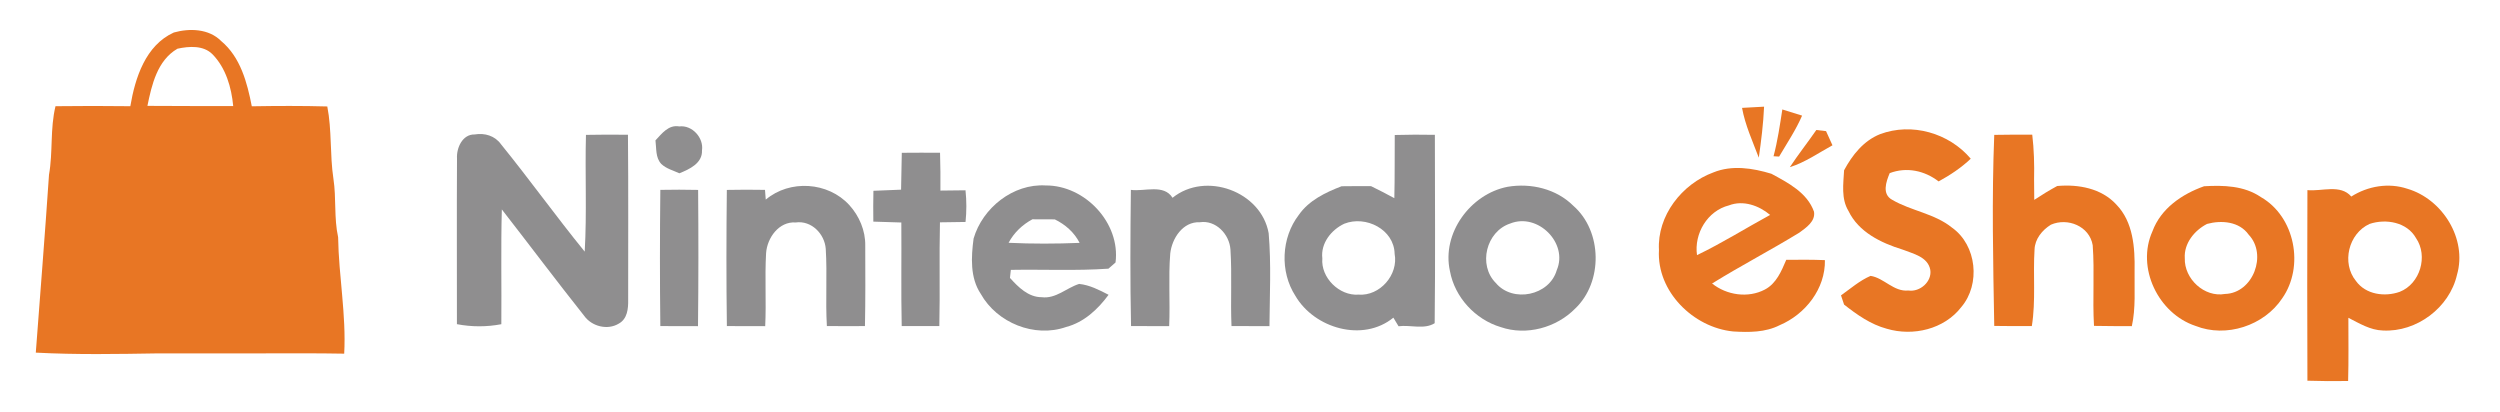 <?xml version="1.0" encoding="UTF-8" ?>
<!DOCTYPE svg PUBLIC "-//W3C//DTD SVG 1.1//EN" "http://www.w3.org/Graphics/SVG/1.1/DTD/svg11.dtd">
<svg width="600pt" height="99pt" viewBox="0 0 600 99" version="1.1" xmlns="http://www.w3.org/2000/svg">
<g id="#e87624ff">
<path fill="#e87624" opacity="1.00" d=" M 41.72 7.80 C 45.51 6.74 50.14 6.88 53.08 9.85 C 57.72 13.72 59.32 19.82 60.43 25.51 C 66.47 25.41 72.51 25.38 78.55 25.55 C 79.67 31.27 79.15 37.14 80.02 42.89 C 80.74 47.55 80.13 52.32 81.15 56.94 C 81.29 66.28 83.11 75.53 82.61 84.88 C 75.74 84.74 68.87 84.83 62.00 84.81 C 54.00 84.81 46.00 84.81 38.00 84.81 C 28.19 84.97 18.40 85.15 8.59 84.63 C 9.66 70.40 10.80 56.18 11.76 41.94 C 12.73 36.49 12.00 30.88 13.32 25.49 C 19.31 25.41 25.30 25.42 31.28 25.49 C 32.43 18.69 34.92 10.88 41.72 7.80 M 42.59 11.69 C 37.75 14.50 36.42 20.34 35.38 25.41 C 42.24 25.48 49.10 25.43 55.97 25.45 C 55.55 20.98 54.21 16.31 51.00 13.03 C 48.82 10.83 45.36 11.09 42.59 11.69 Z" />
<path fill="#e87624" opacity="1.00" d=" M 422.11 37.84 C 420.63 33.91 418.84 30.04 418.09 25.89 C 419.85 25.78 421.61 25.68 423.38 25.60 C 423.20 29.70 422.69 33.78 422.11 37.84 Z" />
<path fill="#e87624" opacity="1.00" d=" M 425.65 37.50 C 426.63 33.82 427.18 30.03 427.76 26.27 C 429.34 26.75 430.92 27.24 432.50 27.75 C 431.01 31.21 428.89 34.34 426.99 37.58 C 426.65 37.56 425.99 37.52 425.65 37.50 Z" />
<path fill="#e87624" opacity="1.00" d=" M 429.56 40.12 C 431.58 37.07 433.84 34.20 435.92 31.20 C 436.50 31.27 437.66 31.40 438.25 31.47 C 438.77 32.60 439.28 33.73 439.79 34.87 C 436.43 36.71 433.25 38.96 429.56 40.12 Z" />
<path fill="#e87624" opacity="1.00" d=" M 442.58 40.87 C 444.53 37.22 447.26 33.78 451.21 32.20 C 458.82 29.35 467.75 31.90 472.98 38.09 C 470.69 40.27 468.04 42.02 465.27 43.54 C 461.88 40.93 457.58 40.02 453.53 41.55 C 452.66 43.63 451.61 46.61 454.15 47.97 C 458.71 50.63 464.30 51.24 468.49 54.64 C 474.43 58.85 475.38 68.22 470.71 73.70 C 466.60 79.03 459.13 80.77 452.83 78.90 C 448.98 77.87 445.67 75.53 442.58 73.10 C 442.40 72.54 442.03 71.44 441.84 70.89 C 444.15 69.25 446.32 67.34 448.94 66.21 C 452.17 66.70 454.49 70.08 458.01 69.72 C 460.77 70.15 463.72 67.59 463.27 64.76 C 462.67 61.60 459.12 60.89 456.59 59.89 C 451.47 58.31 446.06 55.71 443.63 50.62 C 441.84 47.68 442.41 44.13 442.58 40.87 Z" />
<path fill="#e87624" opacity="1.00" d=" M 478.62 32.37 C 481.66 32.31 484.70 32.31 487.74 32.32 C 488.16 35.87 488.26 39.44 488.18 43.02 C 488.17 44.67 488.19 46.32 488.22 47.97 C 490.01 46.78 491.84 45.67 493.73 44.64 C 498.81 44.19 504.34 45.18 507.93 49.10 C 511.98 53.27 512.40 59.45 512.30 64.95 C 512.23 69.40 512.61 73.90 511.64 78.28 C 508.61 78.28 505.58 78.26 502.56 78.21 C 502.18 71.77 502.72 65.30 502.25 58.86 C 501.49 54.28 496.23 52.16 492.21 53.93 C 490.13 55.22 488.37 57.36 488.29 59.90 C 487.90 66.01 488.62 72.17 487.64 78.26 C 484.63 78.27 481.63 78.27 478.62 78.22 C 478.35 62.94 478.01 47.64 478.62 32.37 Z" />
<path fill="#e87624" opacity="1.00" d=" M 411.21 41.38 C 415.68 39.56 420.65 40.34 425.13 41.70 C 429.13 43.86 433.73 46.23 435.36 50.80 C 435.75 53.12 433.47 54.64 431.85 55.83 C 424.96 60.05 417.78 63.78 410.90 68.04 C 414.41 70.85 419.55 71.61 423.57 69.49 C 426.32 68.05 427.55 65.06 428.70 62.36 C 431.79 62.32 434.89 62.31 437.98 62.43 C 438.10 69.31 433.30 75.42 427.13 78.04 C 423.68 79.80 419.71 79.78 415.95 79.55 C 406.38 78.60 397.59 69.94 398.15 60.02 C 397.69 51.78 403.66 44.15 411.21 41.38 M 407.28 61.23 C 413.30 58.34 418.97 54.77 424.83 51.58 C 422.15 49.33 418.37 47.97 414.95 49.29 C 409.78 50.60 406.55 56.05 407.28 61.23 Z" />
<path fill="#e87624" opacity="1.00" d=" M 564.31 47.17 C 568.28 44.65 573.25 43.80 577.76 45.30 C 586.19 47.77 592.17 57.32 589.68 65.94 C 587.88 73.85 579.97 79.76 571.89 79.32 C 568.87 79.24 566.21 77.59 563.61 76.27 C 563.61 81.33 563.69 86.38 563.55 91.44 C 560.29 91.49 557.03 91.48 553.78 91.37 C 553.72 76.12 553.72 60.88 553.78 45.63 C 557.23 45.98 561.70 44.14 564.31 47.17 M 568.70 53.74 C 563.63 56.03 561.91 63.14 565.44 67.45 C 567.79 70.71 572.35 71.31 575.93 70.04 C 580.82 68.13 582.81 61.46 579.84 57.14 C 577.68 53.30 572.61 52.43 568.70 53.74 Z" />
<path fill="#e87624" opacity="1.00" d=" M 516.59 55.51 C 518.61 50.03 523.68 46.58 528.98 44.70 C 533.65 44.43 538.60 44.56 542.61 47.30 C 550.83 52.01 553.09 63.97 547.73 71.60 C 543.38 78.16 534.28 81.14 526.93 78.22 C 517.98 75.26 512.65 64.24 516.59 55.51 M 529.69 53.74 C 526.68 55.28 524.11 58.43 524.35 61.97 C 524.19 66.91 529.03 71.44 534.01 70.55 C 540.74 70.36 544.22 61.09 539.68 56.32 C 537.43 53.14 533.16 52.80 529.69 53.74 Z" />
</g>
<g id="#8f8e8fff">
<path fill="#8f8e8f" opacity="1.00" d=" M 157.31 33.69 C 158.85 32.06 160.44 29.88 163.02 30.34 C 166.12 29.96 168.92 33.07 168.48 36.09 C 168.61 39.18 165.46 40.62 163.05 41.59 C 161.58 40.91 159.92 40.50 158.71 39.35 C 157.27 37.81 157.57 35.61 157.31 33.69 Z" />
<path fill="#8f8e8f" opacity="1.00" d=" M 109.68 38.03 C 109.53 35.50 110.99 32.20 113.92 32.27 C 116.33 31.86 118.79 32.58 120.24 34.62 C 127.10 43.08 133.45 51.94 140.33 60.39 C 140.87 51.06 140.38 41.71 140.63 32.37 C 143.98 32.30 147.34 32.30 150.71 32.34 C 150.83 45.55 150.75 58.77 150.76 71.99 C 150.80 74.07 150.57 76.53 148.52 77.66 C 145.82 79.32 142.01 78.35 140.19 75.78 C 133.50 67.36 127.05 58.75 120.44 50.26 C 120.19 59.44 120.40 68.63 120.32 77.81 C 116.80 78.48 113.18 78.48 109.66 77.80 C 109.67 64.55 109.61 51.29 109.68 38.03 Z" />
<path fill="#8f8e8f" opacity="1.00" d=" M 334.74 32.40 C 337.94 32.30 341.16 32.30 344.37 32.36 C 344.37 47.43 344.50 62.50 344.32 77.57 C 341.83 79.14 338.47 77.93 335.65 78.30 C 335.34 77.79 334.72 76.76 334.41 76.24 C 327.08 82.22 315.45 78.80 310.90 71.02 C 307.13 65.19 307.49 57.06 311.72 51.57 C 314.16 48.07 318.12 46.19 321.98 44.70 C 324.34 44.67 326.70 44.66 329.06 44.68 C 330.93 45.60 332.80 46.55 334.64 47.56 C 334.77 42.50 334.69 37.45 334.74 32.40 M 322.63 53.69 C 319.50 55.15 316.93 58.40 317.36 62.01 C 316.96 66.64 321.43 71.04 326.04 70.71 C 331.17 71.10 335.66 65.95 334.71 60.91 C 334.59 55.06 327.79 51.64 322.63 53.69 Z" />
<path fill="#8f8e8f" opacity="1.00" d=" M 216.43 36.67 C 219.49 36.64 222.55 36.64 225.61 36.66 C 225.71 39.68 225.72 42.71 225.70 45.74 C 227.70 45.71 229.71 45.69 231.72 45.67 C 231.99 48.20 231.99 50.74 231.73 53.27 C 229.68 53.28 227.63 53.31 225.59 53.36 C 225.39 61.66 225.63 69.96 225.44 78.26 C 222.43 78.28 219.42 78.28 216.41 78.26 C 216.23 69.98 216.39 61.69 216.32 53.40 C 214.08 53.31 211.84 53.25 209.60 53.19 C 209.56 50.72 209.57 48.26 209.62 45.79 C 211.83 45.71 214.04 45.63 216.26 45.52 C 216.32 42.57 216.35 39.62 216.43 36.67 Z" />
<path fill="#8f8e8f" opacity="1.00" d=" M 281.41 47.47 C 289.33 41.06 302.70 45.92 304.48 55.98 C 305.11 63.38 304.73 70.85 304.67 78.28 C 301.63 78.28 298.60 78.28 295.56 78.25 C 295.30 72.13 295.70 66.00 295.31 59.89 C 295.06 56.22 291.80 52.75 287.94 53.34 C 283.89 53.15 281.26 57.22 280.86 60.84 C 280.39 66.64 280.86 72.47 280.60 78.27 C 277.55 78.28 274.49 78.28 271.45 78.26 C 271.22 67.37 271.28 56.47 271.41 45.57 C 274.68 46.02 279.30 44.10 281.41 47.47 Z" />
<path fill="#8f8e8f" opacity="1.00" d=" M 183.78 47.91 C 189.55 43.04 198.73 43.64 203.82 49.20 C 206.22 51.83 207.72 55.35 207.66 58.94 C 207.68 65.38 207.72 71.82 207.59 78.26 C 204.54 78.28 201.49 78.28 198.45 78.25 C 198.09 72.08 198.56 65.89 198.18 59.72 C 197.91 56.12 194.74 52.87 190.99 53.39 C 186.95 53.09 184.11 57.08 183.86 60.77 C 183.53 66.60 183.93 72.44 183.65 78.28 C 180.58 78.28 177.52 78.28 174.45 78.26 C 174.30 67.37 174.32 56.47 174.44 45.58 C 177.49 45.51 180.55 45.52 183.60 45.57 C 183.64 46.15 183.74 47.32 183.78 47.91 Z" />
<path fill="#8f8e8f" opacity="1.00" d=" M 233.66 57.26 C 235.80 49.89 243.17 44.03 250.97 44.51 C 260.38 44.45 268.94 53.50 267.73 62.99 C 267.31 63.36 266.46 64.11 266.03 64.48 C 258.23 65.02 250.41 64.63 242.60 64.77 C 242.54 65.25 242.44 66.21 242.39 66.70 C 244.40 68.92 246.79 71.33 250.01 71.33 C 253.41 71.76 255.96 69.09 258.99 68.14 C 261.53 68.40 263.82 69.60 266.06 70.75 C 263.49 74.24 260.15 77.36 255.86 78.48 C 248.28 81.14 239.28 77.48 235.39 70.54 C 232.78 66.64 233.08 61.69 233.66 57.26 M 242.06 58.27 C 247.74 58.54 253.43 58.52 259.11 58.29 C 257.81 55.75 255.68 53.89 253.15 52.65 C 251.36 52.66 249.56 52.65 247.78 52.63 C 245.36 53.93 243.36 55.84 242.06 58.27 Z" />
<path fill="#8f8e8f" opacity="1.00" d=" M 361.83 44.83 C 367.44 43.88 373.52 45.32 377.61 49.40 C 384.59 55.51 384.74 67.70 378.04 74.06 C 373.52 78.66 366.32 80.63 360.16 78.50 C 354.07 76.68 349.15 71.36 347.99 65.08 C 345.96 56.01 352.89 46.56 361.83 44.83 M 362.46 53.64 C 356.69 55.53 354.67 63.60 359.00 67.92 C 363.07 72.76 371.87 70.95 373.62 64.84 C 376.43 58.34 369.06 50.99 362.46 53.64 Z" />
<path fill="#8f8e8f" opacity="1.00" d=" M 158.48 78.26 C 158.35 67.36 158.36 56.46 158.48 45.57 C 161.50 45.51 164.52 45.51 167.55 45.58 C 167.64 56.48 167.64 67.38 167.52 78.28 C 164.51 78.29 161.49 78.28 158.48 78.26 Z" />
</g>
</svg>
